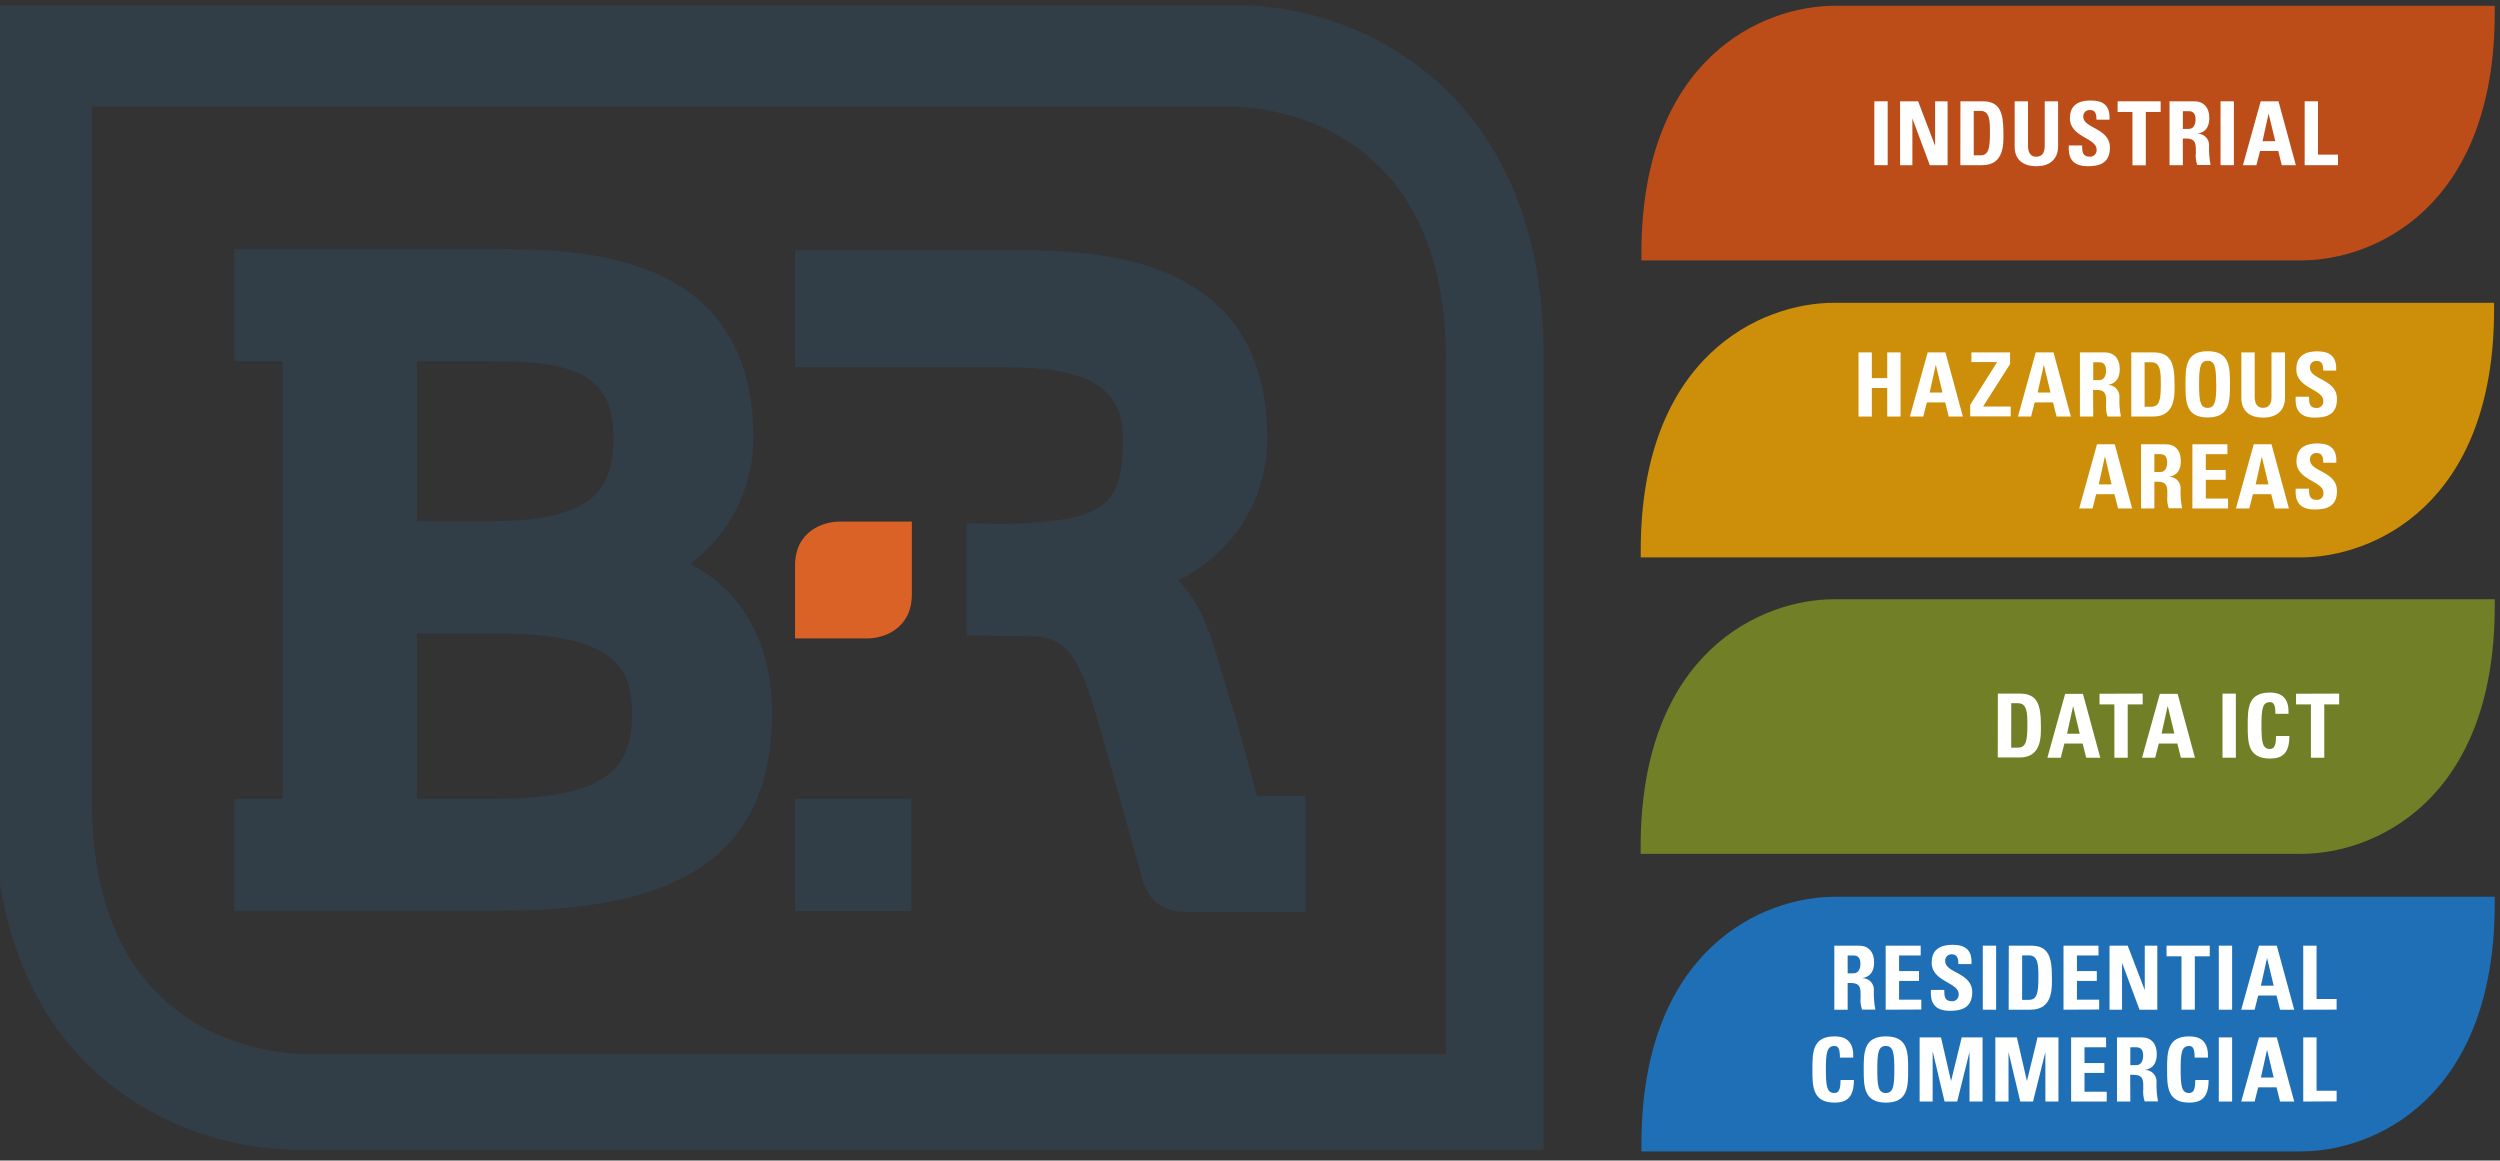 <?xml version="1.0" encoding="UTF-8" standalone="no"?><!DOCTYPE svg PUBLIC "-//W3C//DTD SVG 1.1//EN" "http://www.w3.org/Graphics/SVG/1.1/DTD/svg11.dtd"><svg width="100%" height="100%" viewBox="0 0 433 201" version="1.1" xmlns="http://www.w3.org/2000/svg" xmlns:xlink="http://www.w3.org/1999/xlink" xml:space="preserve" xmlns:serif="http://www.serif.com/" style="fill-rule:evenodd;clip-rule:evenodd;stroke-linejoin:round;stroke-miterlimit:1.414;"><rect x="0" y="0" width="433" height="201" fill="#333333" stroke="none"/><rect id="Artboard1" x="0" y="0" width="432.626" height="200.2" style="fill:none;"/><clipPath id="_clip1"><rect x="0" y="0" width="432.626" height="200.2"/></clipPath><g clip-path="url(#_clip1)"><path d="M398.613,199.434l-114.322,0l0,-1.216c0,-33.876 21.041,-42.899 33.475,-42.899l114.323,0l0,1.185c0,33.876 -21.042,42.915 -33.476,42.915" style="fill:#1e6fb5;fill-rule:nonzero;"/><path d="M320.014,174.882l-2.309,0l0,-11.094l4.296,0c1.539,0 2.594,1.001 2.594,2.902c0,1.417 -0.554,2.479 -2.063,2.726c0.019,-0.001 0.038,-0.001 0.057,-0.001c1.081,0 1.971,0.889 1.971,1.971c0,0.069 -0.004,0.139 -0.011,0.208c-0.031,1.095 0.057,2.189 0.262,3.265l-2.31,0c-0.232,-0.691 -0.316,-1.423 -0.246,-2.148c0,-1.332 0.131,-2.449 -1.656,-2.449l-0.585,0l0,4.62Zm0,-6.306l1.024,0c0.924,0 1.186,-0.916 1.186,-1.624c0,-1.063 -0.447,-1.463 -1.186,-1.463l-1.024,0l0,3.087Z" style="fill:#fff;fill-rule:nonzero;"/><path d="M326.597,174.882l0,-11.094l6.067,0l0,1.701l-3.742,0l0,2.702l3.449,0l0,1.71l-3.449,0l0,3.241l3.849,0l0,1.709l-6.174,0.031Z" style="fill:#fff;fill-rule:nonzero;"/><path d="M337.722,175.074c-2.872,0 -3.411,-1.693 -3.288,-3.618l2.31,0c0,1.062 0.046,1.955 1.324,1.955c0.025,0.002 0.049,0.003 0.073,0.003c0.608,0 1.109,-0.501 1.109,-1.109c0,-0.052 -0.004,-0.104 -0.011,-0.156c0,-2.002 -4.674,-2.125 -4.674,-5.39c0,-1.74 0.824,-3.118 3.657,-3.118c2.264,0 3.388,1.009 3.234,3.334l-2.264,0c0,-0.831 -0.138,-1.686 -1.077,-1.686c-0.041,-0.005 -0.081,-0.007 -0.122,-0.007c-0.595,0 -1.086,0.49 -1.086,1.086c0,0.038 0.003,0.076 0.007,0.114c0,2.102 4.681,1.917 4.681,5.39c-0.024,2.856 -2.141,3.202 -3.873,3.202Z" style="fill:#fff;fill-rule:nonzero;"/><rect x="343.419" y="163.788" width="2.31" height="11.094" style="fill:#fff;fill-rule:nonzero;"/><path d="M347.923,163.788l3.85,0c3.079,0 3.618,2.024 3.618,5.489c0,1.702 0.262,5.605 -3.711,5.605l-3.78,0l0.023,-11.094Zm2.31,9.385l1.124,0c1.416,0 1.694,-1.055 1.694,-3.85c0,-2.04 0,-3.849 -1.617,-3.849l-1.201,0l0,7.699Z" style="fill:#fff;fill-rule:nonzero;"/><path d="M357.401,174.882l0,-11.094l6.059,0l0,1.701l-3.734,0l0,2.702l3.441,0l0,1.71l-3.441,0l0,3.241l3.849,0l0,1.709l-6.174,0.031Z" style="fill:#fff;fill-rule:nonzero;"/><path d="M365.369,174.882l0,-11.094l3.149,0l2.956,7.699l0,-7.699l2.171,0l0,11.094l-3.079,0l-3.026,-8.123l0,8.123l-2.171,0Z" style="fill:#fff;fill-rule:nonzero;"/><path d="M382.73,163.788l0,1.847l-2.587,0l0,9.239l-2.309,0l0,-9.239l-2.587,0l0,-1.847l7.483,0Z" style="fill:#fff;fill-rule:nonzero;"/><rect x="384.293" y="163.788" width="2.31" height="11.094" style="fill:#fff;fill-rule:nonzero;"/><path d="M388.181,174.882l3.08,-11.094l3.079,0l3.018,11.094l-2.448,0l-0.616,-2.456l-3.172,0l-0.623,2.456l-2.318,0Zm4.473,-8.962l-1.062,4.797l2.209,0l-1.147,-4.797Z" style="fill:#fff;fill-rule:nonzero;"/><path d="M398.921,174.882l0,-11.094l2.31,0l0,9.238l3.472,0l0,1.841l-5.782,0.015Z" style="fill:#fff;fill-rule:nonzero;"/><path d="M313.909,185.229c0,-2.933 0,-5.728 3.849,-5.728c2.364,0 3.319,1.309 3.226,3.68l-2.309,0c0,-1.47 -0.262,-2.017 -0.955,-2.017c-1.309,0 -1.478,1.224 -1.478,4.065c0,2.841 0.169,4.081 1.478,4.081c1.078,0 1.032,-1.386 1.062,-2.256l2.31,0c0,2.956 -1.178,3.919 -3.349,3.919c-3.834,0 -3.834,-2.833 -3.834,-5.744Z" style="fill:#fff;fill-rule:nonzero;"/><path d="M322.794,185.229c0,-2.933 0,-5.728 3.849,-5.728c3.85,0 3.85,2.795 3.85,5.728c0,2.934 0,5.744 -3.85,5.744c-3.849,0 -3.849,-2.833 -3.849,-5.744Zm5.304,0c0,-2.841 -0.169,-4.065 -1.478,-4.065c-1.309,0 -1.471,1.224 -1.471,4.065c0,2.841 0.162,4.081 1.471,4.081c1.309,0 1.478,-1.232 1.478,-4.081Z" style="fill:#fff;fill-rule:nonzero;"/><path d="M332.479,190.788l0,-11.11l3.703,0l1.74,7.561l1.848,-7.561l3.611,0l0,11.11l-2.264,0l0,-8.569l-2.132,8.569l-2.187,0l-2.025,-8.569l-0.038,0l0,8.569l-2.256,0Z" style="fill:#fff;fill-rule:nonzero;"/><path d="M345.59,190.788l0,-11.11l3.734,0l1.74,7.561l1.84,-7.561l3.619,0l0,11.11l-2.264,0l0,-8.569l-2.14,8.569l-2.21,0l-2.032,-8.569l0,8.569l-2.287,0Z" style="fill:#fff;fill-rule:nonzero;"/><path d="M358.717,190.788l0,-11.11l6.059,0l0,1.71l-3.741,0l0,2.733l3.441,0l0,1.709l-3.441,0l0,3.257l3.849,0l0,1.701l-6.167,0Z" style="fill:#fff;fill-rule:nonzero;"/><path d="M368.972,190.788l-2.31,0l0,-11.11l4.297,0c1.586,0 2.594,1.024 2.594,2.911c0,1.416 -0.554,2.479 -2.063,2.725c0.014,0 0.028,0 0.041,0c1.09,0 1.987,0.896 1.987,1.986c0,0.07 -0.004,0.139 -0.011,0.208c-0.03,1.092 0.058,2.184 0.262,3.257l-2.31,0c-0.232,-0.696 -0.316,-1.433 -0.246,-2.163c0,-1.309 0.13,-2.441 -1.656,-2.441l-0.608,0l0.023,4.627Zm0,-6.305l1.032,0c0.924,0 1.193,-0.924 1.193,-1.633c0,-1.062 -0.454,-1.462 -1.193,-1.462l-1.032,0l0,3.095Z" style="fill:#fff;fill-rule:nonzero;"/><path d="M375.339,185.229c0,-2.933 0,-5.728 3.85,-5.728c2.363,0 3.318,1.309 3.233,3.68l-2.309,0c0,-1.47 -0.262,-2.017 -0.955,-2.017c-1.309,0 -1.471,1.224 -1.471,4.065c0,2.841 0.162,4.081 1.471,4.081c1.078,0 1.032,-1.386 1.062,-2.256l2.31,0c0,2.956 -1.178,3.919 -3.349,3.919c-3.842,0 -3.842,-2.833 -3.842,-5.744Z" style="fill:#fff;fill-rule:nonzero;"/><rect x="384.293" y="179.678" width="2.31" height="11.11" style="fill:#fff;fill-rule:nonzero;"/><path d="M388.181,190.788l3.08,-11.11l3.079,0l3.018,11.11l-2.448,0l-0.616,-2.464l-3.172,0l-0.623,2.464l-2.318,0Zm4.473,-8.969l-1.062,4.804l2.209,0l-1.147,-4.804Z" style="fill:#fff;fill-rule:nonzero;"/><path d="M398.921,190.788l0,-11.11l2.31,0l0,9.239l3.472,0l0,1.84l-5.782,0.031Z" style="fill:#fff;fill-rule:nonzero;"/><path d="M398.498,96.545l-114.323,0l0,-1.194c0,-33.875 21.042,-42.906 33.468,-42.906l114.33,0l0,1.193c0,33.876 -21.041,42.907 -33.475,42.907" style="fill:#cd8e09;fill-rule:nonzero;"/><path d="M326.866,65.487l0,-4.45l2.31,0l0,11.109l-2.31,0l0,-4.95l-2.664,0l0,4.95l-2.309,0l0,-11.109l2.309,0l0,4.45l2.664,0Z" style="fill:#fff;fill-rule:nonzero;"/><path d="M330.793,72.146l3.079,-11.109l3.08,0l3.018,11.109l-2.448,0l-0.616,-2.456l-3.164,0l-0.639,2.456l-2.31,0Zm4.488,-8.969l-1.062,4.804l2.217,0l-1.155,-4.804Z" style="fill:#fff;fill-rule:nonzero;"/><path d="M341.448,61.037l6.698,0l0,2.017l-4.681,7.36l4.789,0l0,1.702l-7.021,0l0,-1.994l4.665,-7.407l-4.45,0l0,-1.678Z" style="fill:#fff;fill-rule:nonzero;"/><path d="M349.509,72.146l3.08,-11.109l3.079,0l3.011,11.109l-2.479,0l-0.616,-2.456l-3.172,0l-0.632,2.456l-2.271,0Zm4.481,-8.969l-1.063,4.804l2.218,0l-1.155,-4.804Z" style="fill:#fff;fill-rule:nonzero;"/><path d="M362.551,72.146l-2.309,0l0,-11.109l4.296,0c1.586,0 2.602,1.016 2.602,2.91c0,1.417 -0.555,2.471 -2.064,2.725c0.01,0 0.019,0 0.028,0c1.089,0 1.986,0.897 1.986,1.987c0,0.072 -0.004,0.144 -0.012,0.215c-0.031,1.095 0.057,2.189 0.262,3.265l-2.31,0c-0.235,-0.69 -0.319,-1.423 -0.246,-2.148c0,-1.332 0.123,-2.456 -1.663,-2.456l-0.601,0l0.031,4.611Zm0,-6.305l1.032,0c0.924,0 1.186,-0.924 1.186,-1.632c0,-1.063 -0.447,-1.463 -1.186,-1.463l-1.032,0l0,3.095Z" style="fill:#fff;fill-rule:nonzero;"/><path d="M369.134,61.037l3.888,0c3.041,0 3.611,2.032 3.611,5.489c0,1.717 0.261,5.62 -3.704,5.62l-3.795,0l0,-11.109Zm2.31,9.408l1.124,0c1.416,0 1.686,-1.07 1.686,-3.85c0,-2.04 0,-3.849 -1.609,-3.849l-1.201,0l0,7.699Z" style="fill:#fff;fill-rule:nonzero;"/><path d="M378.527,66.565c0,-2.934 0,-5.736 3.849,-5.736c3.85,0 3.85,2.802 3.85,5.736c0,2.933 0,5.743 -3.85,5.743c-3.849,0 -3.849,-2.802 -3.849,-5.743Zm5.312,0c0,-2.841 -0.177,-4.073 -1.486,-4.073c-1.309,0 -1.47,1.232 -1.47,4.073c0,2.841 0.169,4.08 1.47,4.08c1.301,0 1.509,-1.209 1.509,-4.08l-0.023,0Z" style="fill:#fff;fill-rule:nonzero;"/><path d="M395.765,61.037l0,7.884c0,1.655 -0.94,3.41 -3.773,3.41c-2.556,0 -3.788,-1.324 -3.788,-3.41l0,-7.884l2.31,0l0,7.699c0,1.363 0.585,1.901 1.432,1.901c1.016,0 1.478,-0.669 1.478,-1.901l0,-7.699l2.341,0Z" style="fill:#fff;fill-rule:nonzero;"/><path d="M400.9,72.331c-2.872,0 -3.418,-1.694 -3.288,-3.618l2.31,0c0,1.062 0.046,1.955 1.324,1.955c0.016,0.001 0.033,0.001 0.049,0.001c0.608,0 1.108,-0.5 1.108,-1.108c0,-0.05 -0.003,-0.099 -0.009,-0.148c0,-2.009 -4.674,-2.125 -4.674,-5.435c0,-1.74 0.832,-3.126 3.665,-3.126c2.256,0 3.38,1.016 3.234,3.341l-2.225,0c0,-0.831 -0.147,-1.678 -1.078,-1.678c-0.054,-0.008 -0.107,-0.012 -0.161,-0.012c-0.591,0 -1.078,0.487 -1.078,1.078c0,0.04 0.002,0.08 0.007,0.12c0,2.109 4.681,1.924 4.681,5.389c0.023,2.902 -2.087,3.241 -3.865,3.241Z" style="fill:#fff;fill-rule:nonzero;"/><path d="M360.118,88.068l3.08,-11.117l3.08,0l3.01,11.117l-2.441,0l-0.623,-2.471l-3.165,0l-0.631,2.471l-2.31,0Zm4.481,-8.977l-0.038,0l-1.055,4.804l2.209,0l-1.116,-4.804Z" style="fill:#fff;fill-rule:nonzero;"/><path d="M373.137,88.068l-2.309,0l0,-11.117l4.296,0c1.586,0 2.594,1.016 2.594,2.91c0,1.416 -0.546,2.479 -2.055,2.718c0.014,-0.001 0.028,-0.001 0.042,-0.001c1.086,0 1.979,0.893 1.979,1.979c0,0.072 -0.004,0.144 -0.012,0.216c-0.031,1.095 0.059,2.189 0.27,3.264l-2.31,0c-0.24,-0.694 -0.324,-1.433 -0.247,-2.163c0,-1.324 0.124,-2.441 -1.663,-2.441l-0.585,0l0,4.635Zm0,-6.313l1.032,0c0.924,0 1.178,-0.924 1.178,-1.632c0,-1.063 -0.439,-1.463 -1.178,-1.463l-1.032,0l0,3.095Z" style="fill:#fff;fill-rule:nonzero;"/><path d="M379.72,88.068l0,-11.117l6.067,0l0,1.709l-3.742,0l0,2.741l3.449,0l0,1.701l-3.449,0l0,3.249l3.85,0l0,1.717l-6.175,0Z" style="fill:#fff;fill-rule:nonzero;"/><path d="M387.265,88.068l3.08,-11.117l3.079,0l3.018,11.117l-2.448,0l-0.616,-2.471l-3.172,0l-0.631,2.471l-2.31,0Zm4.481,-8.977l-1.063,4.804l2.218,0l-1.155,-4.804Z" style="fill:#fff;fill-rule:nonzero;"/><path d="M400.9,88.245c-2.872,0 -3.418,-1.694 -3.288,-3.611l2.31,0c0,1.055 0.046,1.948 1.324,1.948c0.025,0.002 0.049,0.002 0.073,0.002c0.608,0 1.109,-0.5 1.109,-1.108c0,-0.053 -0.004,-0.105 -0.011,-0.157c0,-2.001 -4.674,-2.117 -4.674,-5.389c0,-1.74 0.832,-3.126 3.665,-3.126c2.256,0 3.38,1.017 3.234,3.342l-2.248,0c0,-0.832 -0.147,-1.679 -1.078,-1.679c-0.054,-0.008 -0.107,-0.012 -0.161,-0.012c-0.591,0 -1.078,0.487 -1.078,1.078c0,0.04 0.002,0.08 0.007,0.12c0,2.102 4.681,1.917 4.681,5.389c0.023,2.864 -2.087,3.203 -3.865,3.203Z" style="fill:#fff;fill-rule:nonzero;"/><path d="M398.621,45.1l-114.33,0l0,-1.201c0,-33.876 21.041,-42.899 33.475,-42.899l114.323,0l0,1.193c0,33.876 -21.042,42.907 -33.468,42.907" style="fill:#bd4d18;fill-rule:nonzero;"/><rect x="324.634" y="17.545" width="2.31" height="11.063" style="fill:#fff;fill-rule:nonzero;"/><path d="M329.091,28.609l0,-11.064l3.126,0l2.941,7.699l0,-7.699l2.164,0l0,11.064l-3.08,0l-3.018,-8.092l0,8.092l-2.133,0Z" style="fill:#fff;fill-rule:nonzero;"/><path d="M339.547,17.545l3.849,0c3.034,0 3.596,2.025 3.596,5.474c0,1.702 0.261,5.59 -3.688,5.59l-3.773,0l0.016,-11.064Zm2.309,9.362l1.117,0c1.409,0 1.686,-1.062 1.686,-3.849c0,-2.033 0,-3.85 -1.609,-3.85l-1.194,0l0,7.699Z" style="fill:#fff;fill-rule:nonzero;"/><path d="M356.461,17.545l0,7.845c0,1.648 -0.931,3.396 -3.749,3.396c-2.541,0 -3.773,-1.317 -3.773,-3.396l0,-7.845l2.31,0l0,7.699c0,1.355 0.578,1.902 1.424,1.902c1.009,0 1.471,-0.678 1.471,-1.902l0,-7.699l2.317,0Z" style="fill:#fff;fill-rule:nonzero;"/><path d="M361.589,28.786c-2.864,0 -3.395,-1.686 -3.272,-3.588l2.309,0c0,1.047 0.047,1.94 1.317,1.94c0.026,0.002 0.053,0.003 0.079,0.003c0.613,0 1.117,-0.504 1.117,-1.116c0,-0.05 -0.004,-0.1 -0.01,-0.15c0,-1.986 -4.62,-2.109 -4.62,-5.389c0,-1.724 0.824,-3.079 3.642,-3.079c2.248,0 3.364,1.008 3.21,3.318l-2.248,0c0,-0.824 -0.131,-1.663 -1.07,-1.663c-0.049,-0.007 -0.099,-0.01 -0.149,-0.01c-0.591,0 -1.077,0.486 -1.077,1.077c0,0.024 0,0.048 0.002,0.072c0,2.094 4.619,1.917 4.619,5.39c0,2.864 -2.101,3.195 -3.849,3.195Z" style="fill:#fff;fill-rule:nonzero;"/><path d="M374.223,17.545l0,1.848l-2.572,0l0,9.239l-2.309,0l0,-9.239l-2.572,0l0,-1.848l7.453,0Z" style="fill:#fff;fill-rule:nonzero;"/><path d="M378.072,28.609l-2.309,0l0,-11.064l4.303,0c1.54,0 2.587,1.016 2.587,2.895c0,1.417 -0.554,2.471 -2.055,2.71c0.013,0 0.027,0 0.041,0c1.085,0 1.978,0.893 1.978,1.978c0,0.067 -0.003,0.134 -0.01,0.201c-0.031,1.089 0.057,2.178 0.262,3.249l-2.31,0c-0.233,-0.691 -0.314,-1.423 -0.238,-2.148c0,-1.317 0.115,-2.433 -1.663,-2.433l-0.593,0l0.007,4.612Zm0,-6.283l1.024,0c0.917,0 1.178,-0.916 1.178,-1.624c0,-1.055 -0.446,-1.448 -1.178,-1.448l-1.024,0l0,3.072Z" style="fill:#fff;fill-rule:nonzero;"/><rect x="384.601" y="17.545" width="2.31" height="11.063" style="fill:#fff;fill-rule:nonzero;"/><path d="M388.474,28.609l3.079,-11.064l3.08,0l3.01,11.064l-2.44,0l-0.609,-2.456l-3.156,0l-0.631,2.456l-2.333,0Zm4.45,-8.931l-1.055,4.781l2.21,0l-1.155,-4.781Z" style="fill:#fff;fill-rule:nonzero;"/><path d="M399.168,28.609l0,-11.064l2.309,0l0,9.239l3.465,0l0,1.825l-5.774,0Z" style="fill:#fff;fill-rule:nonzero;"/><path d="M398.583,147.889l-114.423,0l0,-1.185c0,-33.876 21.057,-42.915 33.498,-42.915l114.431,0l0,1.194c0,33.875 -21.057,42.906 -33.506,42.906" style="fill:#718027;fill-rule:nonzero;"/><path d="M346.029,120.134l3.85,0c3.041,0 3.603,2.017 3.603,5.467c0,1.709 0.262,5.597 -3.696,5.597l-3.772,0l0.015,-11.064Zm2.31,9.362l1.116,0c1.417,0 1.686,-1.062 1.686,-3.849c0,-2.033 0,-3.85 -1.609,-3.85l-1.185,0l-0.008,7.699Z" style="fill:#fff;fill-rule:nonzero;"/><path d="M354.606,131.236l3.079,-11.063l3.08,0l3.003,11.063l-2.441,0l-0.608,-2.456l-3.164,0l-0.632,2.456l-2.317,0Zm4.458,-8.938l-1.055,4.789l2.202,0l-1.147,-4.789Z" style="fill:#fff;fill-rule:nonzero;"/><path d="M371.112,120.134l0,1.863l-2.594,0l0,9.239l-2.31,0l0,-9.239l-2.571,0l0,-1.84l7.475,-0.023Z" style="fill:#fff;fill-rule:nonzero;"/><path d="M371.005,131.236l3.079,-11.063l3.08,0l3.003,11.063l-2.433,0l-0.616,-2.456l-3.211,0l-0.639,2.456l-2.263,0Zm4.442,-8.977l-1.062,4.789l2.217,0l-1.155,-4.789Z" style="fill:#fff;fill-rule:nonzero;"/><rect x="384.94" y="120.134" width="2.31" height="11.102" style="fill:#fff;fill-rule:nonzero;"/><path d="M389.305,125.662c0,-2.925 0,-5.712 3.85,-5.712c2.356,0 3.31,1.301 3.218,3.68l-2.271,0c0,-1.479 -0.254,-2.025 -0.947,-2.025c-1.301,0 -1.471,1.224 -1.471,4.057c0,2.833 0.17,4.065 1.471,4.065c1.07,0 1.024,-1.378 1.054,-2.256l2.31,0c0,2.965 -1.185,3.912 -3.349,3.912c-3.865,0 -3.865,-2.826 -3.865,-5.721Z" style="fill:#fff;fill-rule:nonzero;"/><path d="M405.142,120.134l0,1.863l-2.579,0l0,9.239l-2.31,0l0,-9.239l-2.579,0l0,-1.84l7.468,-0.023Z" style="fill:#fff;fill-rule:nonzero;"/><g id="Layer1"><path d="M84.961,138.375l-12.734,0l0,-28.703l12.734,0c20.511,0 24.52,5.09 24.52,13.871c0,9.39 -4.009,14.832 -24.52,14.832m-12.734,-75.825l12.734,0c14.122,0 21.284,2.042 21.284,13.214c0,9.191 -3.535,14.511 -21.604,14.511l-12.414,0l0,-27.725Zm47.276,35.136c6.927,-5.18 10.986,-13.201 10.986,-21.922c0,-32.63 -30.745,-32.63 -45.528,-32.63l-44.379,0l0,19.416l8.371,0l0,75.825l-8.371,0l0,19.403l44.379,0c24.116,0 48.76,-4.074 48.76,-34.235c0,-12.069 -5.147,-21.343 -14.218,-25.857" style="fill:#313e48;fill-rule:nonzero;"/><rect x="137.702" y="138.375" width="20.148" height="19.403" style="fill:#313e48;"/><path d="M213.962,123.989c-0.862,-2.432 -1.559,-4.86 -2.189,-7.024c-1.119,-3.885 -2.167,-7.563 -3.88,-10.985c-1.092,-2.137 -2.352,-3.918 -3.828,-5.442c9.568,-4.742 15.416,-14.002 15.416,-24.624c0,-32.62 -30.752,-32.62 -45.528,-32.62l-36.251,0l0,20.295l36.251,0c14.118,0 20.531,3.287 20.531,12.325c0,8.306 -1.209,13.039 -11.561,14.201c-4.562,0.52 -5.976,0.556 -9.033,0.649l-6.489,-0.157l0,19.408l4.421,0.1c0,0 3.828,0.087 6.654,0.087c7.053,0 8.906,4.559 12.818,18.658l6.586,23.431c0.043,0.188 0.089,0.35 0.142,0.532l0.082,0.296l0.043,0.021c0.843,2.356 2.865,4.791 7.063,4.791l20.895,0l0,-20.09l-8.412,0l-3.731,-13.852Z" style="fill:#313e48;fill-rule:nonzero;"/><path d="M137.702,97.948l0,12.619l12.615,0c2.636,0 7.612,-1.588 7.612,-7.605l0,-12.616l-12.617,0c-2.628,0 -7.61,1.589 -7.61,7.602" style="fill:#db6227;fill-rule:nonzero;"/><path d="M250.429,182.583l-196.64,0c0,0 -0.186,0.014 -0.523,0.014c-4.52,0 -37.355,-1.445 -37.355,-43.735l0,-120.394l196.642,0c0,0 0.185,-0.008 0.516,-0.008c4.531,0 37.36,1.456 37.36,43.747l0,120.376Zm-35.661,-181.661c-0.312,0 -0.553,0.005 -0.746,0.013l-215.022,0l0,138.742c0,46.641 33.043,59.488 52.566,59.488c0.318,0 0.565,0 0.753,-0.009l215.025,0l0,-137.762c0,-46.65 -33.045,-60.472 -52.576,-60.472" style="fill:#313e48;fill-rule:nonzero;"/></g></g></svg>